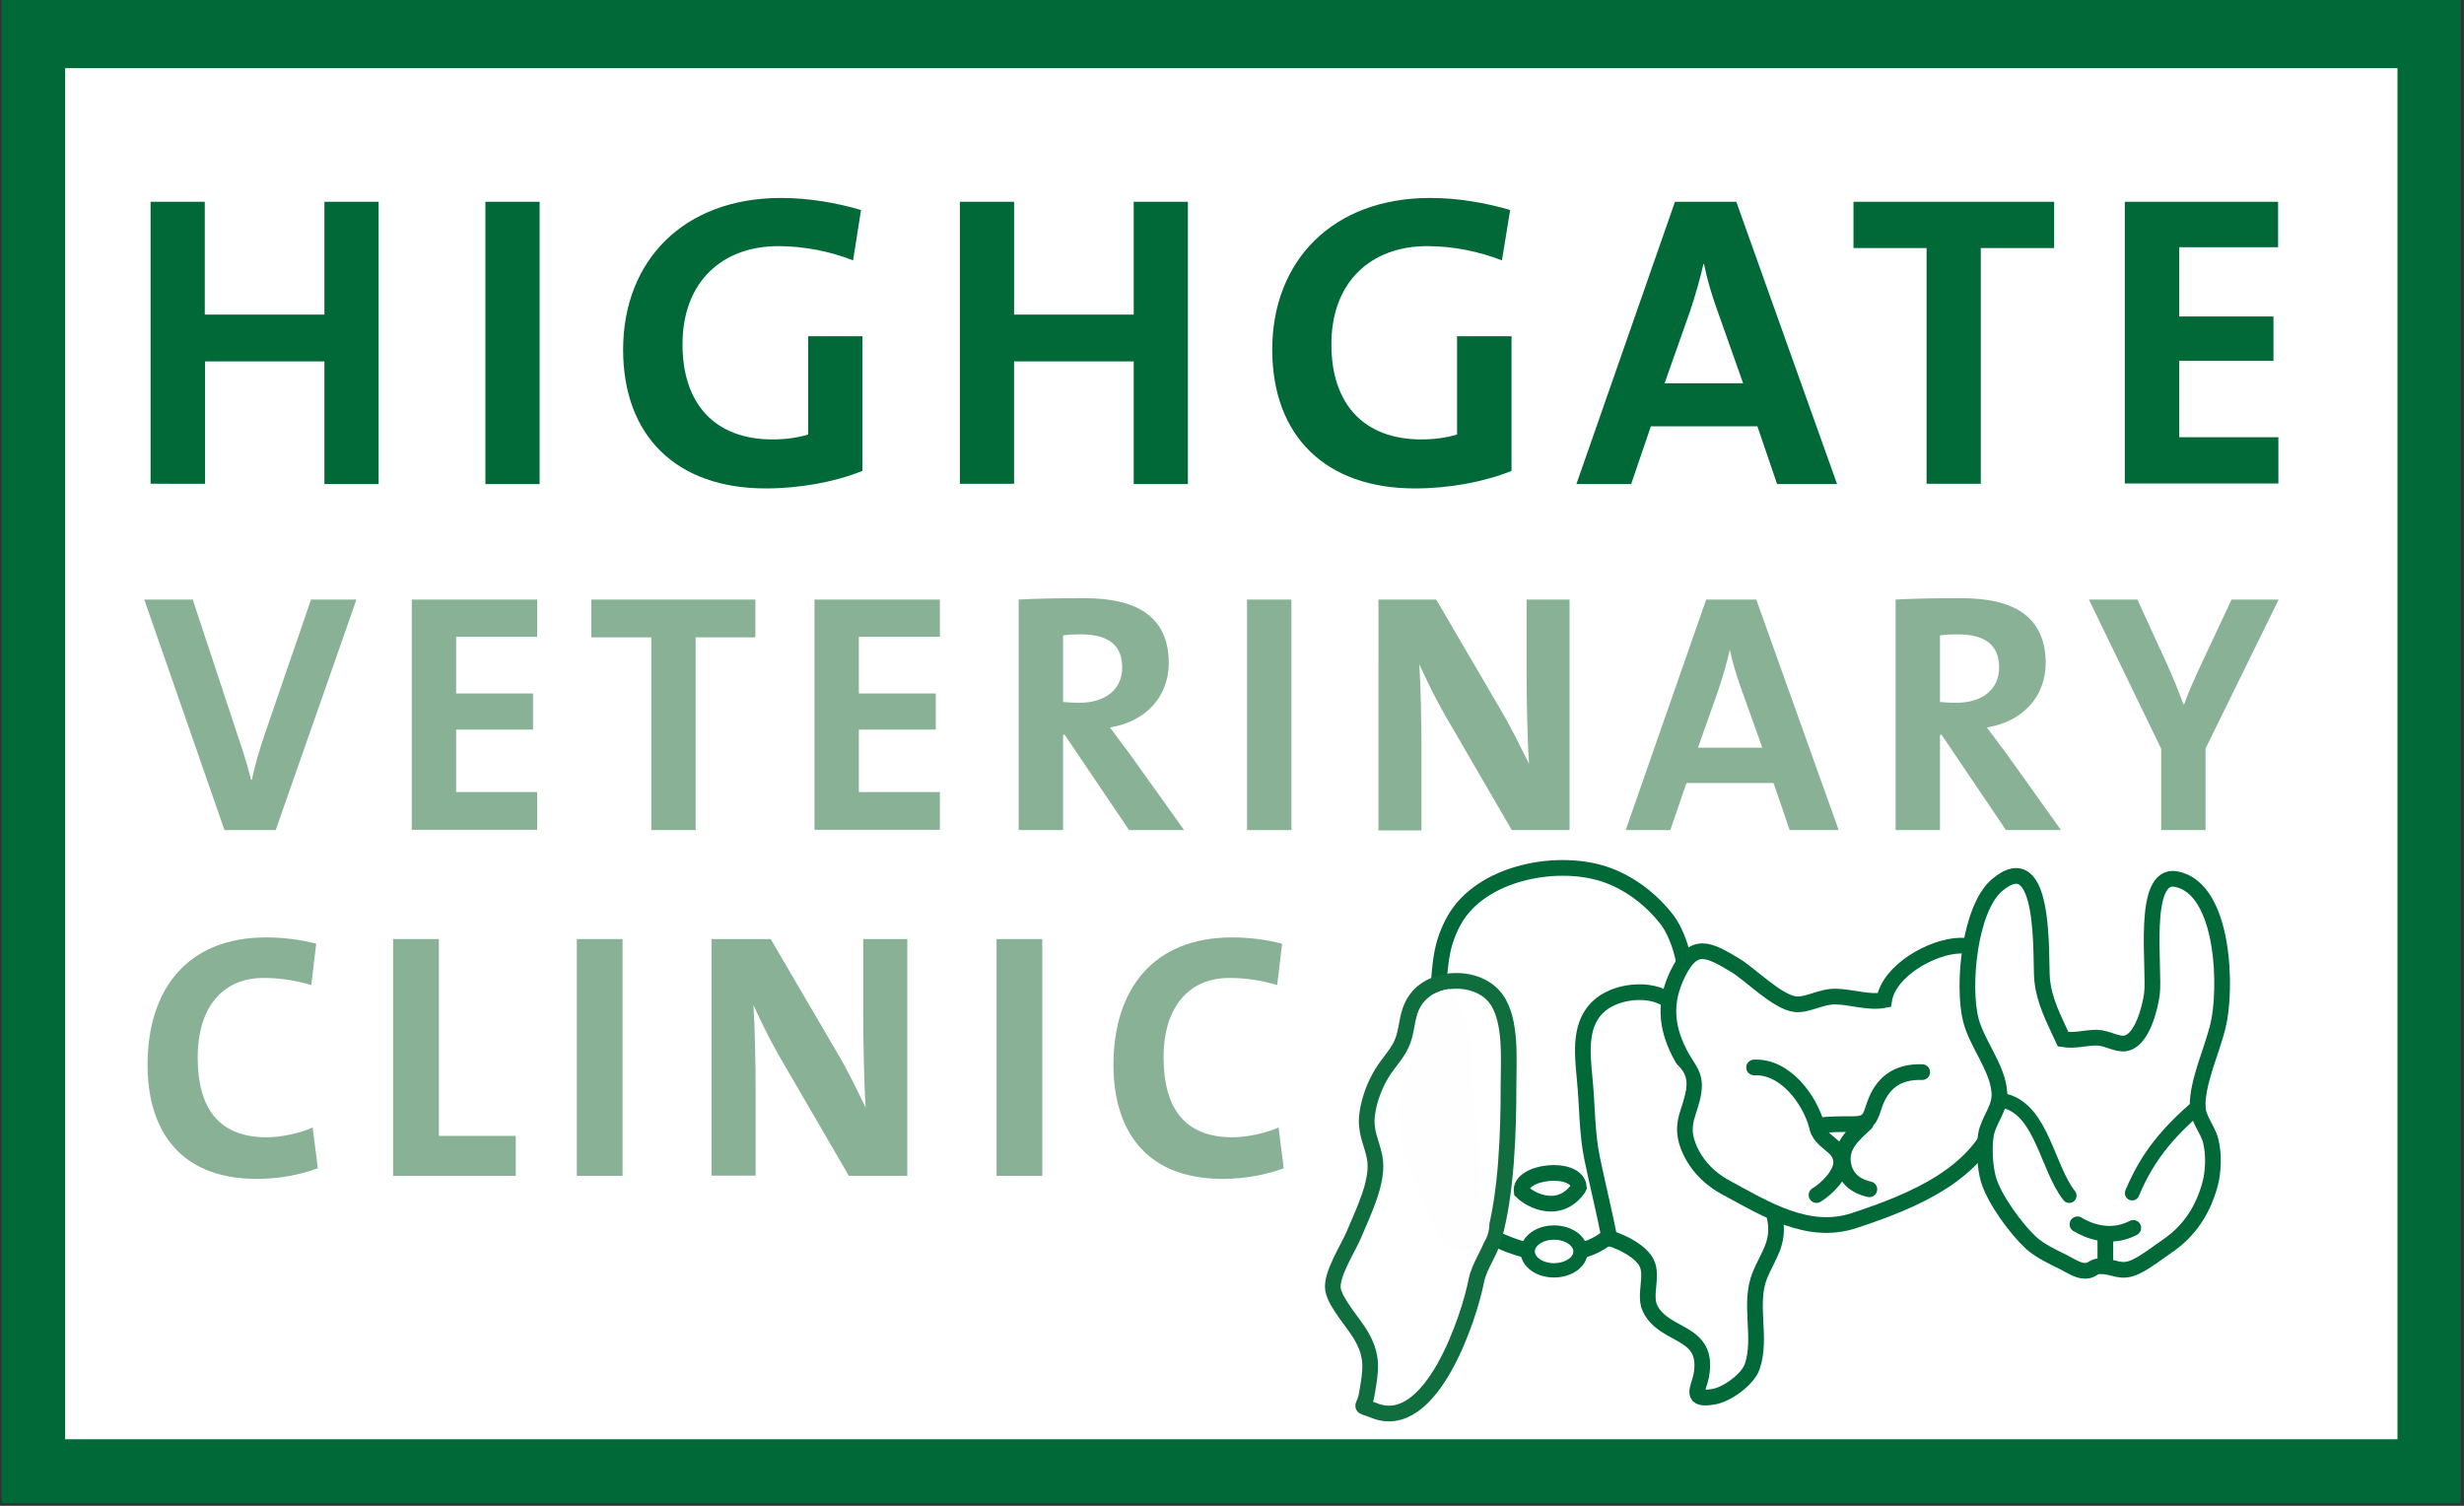 <?xml version="1.0" encoding="utf-8"?>
<!-- Generator: Adobe Illustrator 22.0.1, SVG Export Plug-In . SVG Version: 6.00 Build 0)  -->
<svg version="1.1" id="Layer_1" xmlns="http://www.w3.org/2000/svg" xmlns:xlink="http://www.w3.org/1999/xlink" x="0px" y="0px"
	 viewBox="0 0 900 550" style="enable-background:new 0 0 900 550;" xml:space="preserve">
<rect x="0" y="0" width="900" height="550" fill="#333333" stroke="none"/>
<style type="text/css">
	.st0{fill:#006937;}
	.st1{fill:#FFFFFF;}
	.st2{fill:#89B195;}
	.st3{fill:none;stroke:#006937;stroke-width:5.734;}
	.st4{clip-path:url(#SVGID_2_);fill:none;stroke:#106D3D;stroke-width:5.734;}
	.st5{fill:none;stroke:#006937;stroke-width:5.734;stroke-linecap:round;}
	.st6{fill:none;stroke:#006937;stroke-width:5.234;}
	.st7{fill:#FEFEFE;}
	.st8{fill:none;stroke:#006937;stroke-width:5.356;stroke-linecap:round;}
	.st9{fill:none;stroke:#006937;stroke-width:5.329;stroke-linecap:round;}
	.st10{fill:none;stroke:#006937;stroke-width:1.915;}
	.st11{clip-path:url(#SVGID_4_);fill:none;stroke:#106D3D;stroke-width:1.915;}
	.st12{fill:none;stroke:#006937;stroke-width:1.915;stroke-linecap:round;}
	.st13{fill:none;stroke:#006937;stroke-width:1.748;}
	.st14{fill:none;stroke:#006937;stroke-width:1.789;stroke-linecap:round;}
	.st15{fill:none;stroke:#006937;stroke-width:1.78;stroke-linecap:round;}
	.st16{fill:#A0C1A9;}
	.st17{clip-path:url(#SVGID_6_);fill:none;stroke:#106D3D;stroke-width:1.915;}
	.st18{fill:none;stroke:#006937;stroke-width:0.775;}
	.st19{fill:none;stroke:#106D3D;stroke-width:0.775;}
	.st20{fill:none;stroke:#006937;stroke-width:0.775;stroke-linecap:round;}
	.st21{fill:none;stroke:#006937;stroke-width:0.708;}
	.st22{fill:none;stroke:#006937;stroke-width:0.724;stroke-linecap:round;}
	.st23{fill:none;stroke:#006937;stroke-width:0.721;stroke-linecap:round;}
	.st24{clip-path:url(#SVGID_8_);fill:none;stroke:#106D3D;stroke-width:5.734;}
</style>
<g>
	<polygon class="st0" points="0.6,-0.1 0.6,549 898.8,549 898.8,-0.1 0.6,-0.1 	"/>
	<polygon class="st1" points="23.8,24.9 23.8,525.7 875.7,525.7 875.7,24.9 23.8,24.9 	"/>
	<g>
		<path class="st0" d="M118.5,176.8V132H74.9v44.7H55V73.7h19.8v41.2h43.7V73.7h19.8v103.1H118.5z"/>
	</g>
	<g>
		<path class="st0" d="M177.3,176.8V73.7h19.8v103.1H177.3z"/>
		<path class="st0" d="M311.6,95.1c-8.2-3.2-17.7-5.2-27.3-5.2c-20.3,0-35,12.8-35,35.9c0,21.8,11.9,34.7,32.8,34.7
			c4.9,0,9.2-0.6,13.1-1.8v-35.9h19.8v49.2c-10.2,4.1-22.9,6.4-35.3,6.4c-32.7,0-52.1-19.2-52.1-50.7c0-32.4,22-55.4,57.7-55.4
			c10.2,0,20.3,1.8,29.2,4.4L311.6,95.1z"/>
		<path class="st0" d="M414.1,176.8V132h-43.7v44.7h-19.8V73.7h19.8v41.2h43.7V73.7h19.8v103.1H414.1z"/>
		<path class="st0" d="M548.6,95.1c-8.2-3.2-17.7-5.2-27.3-5.2c-20.3,0-35,12.8-35,35.9c0,21.8,11.9,34.7,32.8,34.7
			c4.9,0,9.2-0.6,13.1-1.8v-35.9h19.9v49.2c-10.2,4.1-22.9,6.4-35.3,6.4c-32.7,0-52.1-19.2-52.1-50.7c0-32.4,22-55.4,57.7-55.4
			c10.2,0,20.3,1.8,29.2,4.4L548.6,95.1z"/>
	</g>
	<g>
		<path class="st0" d="M649.1,176.8l-7.2-21.1H603l-7.2,21.1h-20l36-103.1h22.4l36.8,103.1H649.1z M627.1,112.9
			c-2-5.6-3.5-10.7-4.7-16.5h-0.2c-1.2,5.3-2.9,11.3-4.9,17.3L608,140h28.7L627.1,112.9z"/>
		<path class="st0" d="M723.5,90.6v86.1h-19.8V90.6h-26.7V73.7h73.3v16.9H723.5z"/>
	</g>
	<g>
		<path class="st0" d="M776.1,176.8V73.7h56v16.6H796v25.3h34.4v16.2H796v27.9h36.2v16.9H776.1z"/>
	</g>
	<g>
		<path class="st2" d="M100.7,303.2H82L52.7,219h17.7l16.3,49.3c1.6,4.7,3.5,10.4,5,16.5H92c1.2-5.7,2.6-10.4,5-17.5l16.6-48.3h16.6
			L100.7,303.2z"/>
		<path class="st2" d="M150.4,303.2V219h45.8v13.6h-29.6v20.7h28.1v13.2h-28.1v22.8h29.6v13.8H150.4z"/>
		<path class="st2" d="M254.1,232.8v70.4h-16.2v-70.4H216V219h59.9v13.8H254.1z"/>
		<path class="st2" d="M297.5,303.2V219h45.8v13.6h-29.6v20.7h28.1v13.2h-28.1v22.8h29.6v13.8H297.5z"/>
	</g>
	<g>
		<path class="st2" d="M412.4,303.2l-23.5-34.8h-0.6v34.8h-16.2V219c6.6-0.4,14.5-0.5,24.2-0.5c18.6,0,30.6,6.5,30.6,23.7
			c0,12.5-8.7,21.5-21.5,23.5c2.4,3.1,4.7,6.4,6.9,9.2l20.2,28.3H412.4z M394.7,231.7c-2.4,0-4.7,0.1-6.4,0.4v24.3
			c1.1,0.1,3.4,0.3,5.9,0.3c9.7,0,15.7-5,15.7-12.9C409.9,235.7,404.9,231.7,394.7,231.7z"/>
		<path class="st2" d="M455.5,303.2V219h16.2v84.2H455.5z"/>
	</g>
	<g>
		<path class="st2" d="M552.2,303.2l-24.7-42.5c-3.6-6.4-6.6-12.6-9.1-18.1c0.5,7.2,0.8,20.5,0.8,30.6v30.1h-15.7V219h21.1
			l23.5,40.2c3.9,6.5,7.2,13.5,10.4,19.8c-0.6-8.5-0.9-23.5-0.9-33.8V219h15.7v84.2H552.2z"/>
		<path class="st2" d="M653.7,303.2l-5.9-17.2H616l-5.9,17.2h-16.3l29.4-84.2h18.3l30.1,84.2H653.7z M635.8,251
			c-1.6-4.6-2.9-8.7-3.9-13.5h-0.1c-1,4.4-2.4,9.2-4,14.1l-7.6,21.5h23.5L635.8,251z"/>
		<path class="st2" d="M732.7,303.2l-23.5-34.8h-0.6v34.8h-16.2V219c6.6-0.4,14.5-0.5,24.2-0.5c18.6,0,30.6,6.5,30.6,23.7
			c0,12.5-8.7,21.5-21.5,23.5c2.4,3.1,4.7,6.4,6.9,9.2l20.2,28.3H732.7z M715,231.7c-2.4,0-4.7,0.1-6.4,0.4v24.3
			c1.1,0.1,3.4,0.3,5.9,0.3c9.7,0,15.7-5,15.7-12.9C730.2,235.7,725.2,231.7,715,231.7z"/>
	</g>
	<g>
		<path class="st2" d="M805.6,273.4v29.8h-16.2v-29.7L763,219h17.7l11.1,24.2c2.2,5,4.1,9.6,5.7,14h0.3c1.7-4.9,4.2-10.2,6.7-15.6
			l10.6-22.6h17.2L805.6,273.4z"/>
	</g>
	<g>
		<path class="st2" d="M93.9,430.6c-30.2,0-40-20.1-40-41.6c0-27.4,14.3-46.6,43.3-46.6c6.1,0,12.7,0.8,18.3,2.3l-1.8,15.1
			c-5.6-1.7-11.5-2.6-17.4-2.6c-16.1,0-24.1,12.2-24.1,28.9c0,18.8,7.8,29.3,25.2,29.3c5.3,0,12.3-1.5,16.8-3.6l1.9,14.9
			C109.8,429.1,101.9,430.6,93.9,430.6z"/>
		<path class="st2" d="M143.6,429.4V343h16.7v71.9h28.1v14.6H143.6z"/>
	</g>
	<g>
		<path class="st2" d="M210.7,429.4V343h16.7v86.5H210.7z"/>
		<path class="st2" d="M310,429.4l-25.4-43.7c-3.7-6.5-6.8-12.9-9.4-18.6c0.5,7.4,0.8,21,0.8,31.4v30.9h-16.1V343h21.6l24.1,41.2
			c4,6.7,7.4,13.8,10.6,20.4c-0.6-8.7-0.9-24.1-0.9-34.7V343h16.1v86.5H310z"/>
		<path class="st2" d="M364,429.4V343h16.7v86.5H364z"/>
	</g>
	<g>
		<path class="st2" d="M446.7,430.6c-30.2,0-40-20.1-40-41.6c0-27.4,14.3-46.6,43.3-46.6c6.1,0,12.7,0.8,18.3,2.3l-1.8,15.1
			c-5.6-1.7-11.5-2.6-17.4-2.6c-16.1,0-24.1,12.2-24.1,28.9c0,18.8,7.8,29.3,25.2,29.3c5.3,0,12.3-1.5,16.8-3.6l1.9,14.9
			C462.5,429.1,454.7,430.6,446.7,430.6z"/>
	</g>
	<path class="st1" d="M506.8,524c-2.8,0-5.6-0.6-8.3-1.6c-1-0.4-1.7-0.7-2.3-0.8c-1.5-0.5-4.3-1.5-5.8-4.7c-1.4-3.2-0.2-6,0.2-6.9
		c0.2-0.4,0.3-0.7,0.5-1.6l0.2-1c1.3-7.8,1.7-10.4-1.5-15.8c-0.6-1.1-1.8-2.6-2.9-4.2c-3.4-4.6-7.2-9.8-8-14.9
		c-1-6.3,2.7-13.4,6-19.7c0.9-1.7,1.7-3.3,2.2-4.4c0.5-1.3,1.1-2.7,1.7-4.1c2.7-6.3,6.4-14.9,5.4-19.8c-0.3-1.5-0.7-2.8-1.1-4.1
		c-1.1-3.6-2.5-8.1-1.7-14.3c0.8-5.8,3-11.8,6.3-17.5c1.2-2,2.5-3.7,3.6-5.3c1.5-2.1,2.9-3.9,3.5-5.6c0.5-1.3,0.7-2.8,1.1-4.5
		c0.6-3.3,1.4-7.4,4.1-11.5c2-3,4.7-5.5,8-7.4c0.7-6.9,1.8-13.6,6-21.2c9.4-17.2,30.9-23.3,46.5-23.3c7,0,13.7,1.1,19.4,3.3
		c9.7,3.6,18.3,10.1,24.9,18.9c1.7,2.2,3.2,5.1,4.5,8.4c0.7-0.1,1.4-0.1,2.1-0.1c5.5,0,10.5,3,15.7,6.1c2.3,1.4,4.9,3.5,7.6,5.6
		c3,2.4,9.2,7.3,11.4,7.6c0.9,0,2.6-0.5,4.1-1c2.6-0.8,6-1.8,9.6-1.8c3.1,0,5.8,0.5,8.4,0.9c1.4,0.2,2.8,0.4,4.1,0.6
		c5.6-11.4,20.3-18.9,31.1-19.9c1.9-7.3,5.1-15.2,10.8-20.1c4.2-3.6,8.2-5.4,12.1-5.4c16.2,0,16.6,24.9,16.9,39.7
		c0.1,2.1,0.1,3.9,0.2,4.9c0.5,5.3,2.6,9.9,5,15.1c0.5-0.1,1-0.1,1.5-0.2c1.7-0.2,3.6-0.5,5.7-0.5c3.2,0,5.7,0.9,7.7,1.5
		c0.4,0.1,0.9,0.3,1.3,0.4c1.3-1.8,3.1-6.6,3.7-11.2c0.2-1.6,0.1-5.7,0-9.6c-0.4-16-0.3-28.8,6-35.3c2.5-2.5,5.6-3.9,9.1-3.9
		c0.9,0,1.8,0.1,2.7,0.3c6,1.2,11.2,4.9,15,10.9c9.6,15.2,8.7,41.9,6.1,52.2c-0.8,3-1.8,6.2-3,9.6c-2,6-4.3,12.8-4.2,17.4
		c0,1,0.8,2.6,1.7,4.2c1.1,2,2.2,4.2,2.9,7c1.4,5.7,1.3,13.7-0.4,19.7c-3.2,11.4-9.4,20.3-18.5,26.6c-1,0.7-2,1.4-3,2.1
		c-2.9,2.1-5.8,4.2-9.2,5.8c-2.9,1.4-5.6,2.1-8.3,2.1l0,0c-2.2,0-4-0.5-5.5-0.8c-0.9-0.2-1.7-0.4-2.4-0.5c-1.3,0.7-3.2,1.6-6.1,1.6
		c-0.6,0-1.3,0-2.1-0.1c-3.1-0.4-5.8-1.9-7.9-3.1c-0.5-0.3-0.9-0.5-1.3-0.7l-1.3-0.6c-4-2-9-4.5-12.5-7.8
		c-5.3-4.9-14.2-16.2-17.3-25.6c-11.2,8.8-25.5,14.5-39.8,19.2c-4,1.3-8.2,2-12.5,2c-3.7,0-7.3-0.5-11.2-1.4
		c-0.8,4.1-2.4,7.4-3.9,10.5c-0.7,1.4-1.4,2.8-2.1,4.4c-1.6,3.9-1.4,8.9-1.1,14.2c0.3,5.9,0.6,12.5-1.6,19
		c-2.6,7.4-12.5,14.5-19.5,15.8c-1.8,0.3-3.4,0.5-4.8,0.5c-4.8,0-7.4-2.1-8.7-3.9c-3-4-1.6-8.4-0.8-11.1c0.2-0.6,0.4-1.3,0.5-1.9
		c0.9-4.8,0.2-5.2-5.2-8.1c-4.1-2.2-9.7-5.3-12.8-11.8c-2.1-4.3-1.7-8.8-1.4-12.4c0.1-1.4,0.3-3.7,0.1-4.3c-0.5-1-3.1-2.8-6.2-4.1
		c-1.6,1-3.2,1.8-4.8,2.4c0,0-0.1,0-0.1,0c-2.6,5.2-8.7,8.8-15.9,8.8c-7.2,0-13.3-3.6-15.9-8.7c-0.7-0.2-1.4-0.5-2.1-0.7
		c-0.1,0.2-0.2,0.4-0.2,0.5c-1.2,2.4-2.4,4.7-2.8,6.8C546,470.2,534.5,524,506.8,524L506.8,524z"/>
	<path class="st1" d="M612.4,366.1c6.8-6.4,1.3-23.8-3.3-29.9c-5.6-7.3-13.1-13.2-21.6-16.4c-17.8-6.7-46.7-1.4-56.5,16.6
		c-5.7,10.4-4.8,18.7-6.2,30.3c-1.2,9.9-6.5,18.1-6.9,28.5c-0.3,8.3,3.5,14.1,5.6,21.8c4,15,5.5,25.6,19.5,33.7
		c10.7,6.2,25.1,9.9,37.8,5c4.4-1.7,8.7-5.2,11.9-8.9c10.6-12.1,9.8-27.4,16.4-41.2c7.1-15,8.4-23.7,3.7-38.9c2-1,4.4-0.6,6.4,0.7"
		/>
	<path class="st3" d="M612.4,366.1c6.8-6.4,1.3-23.8-3.3-29.9c-5.6-7.3-13.1-13.2-21.6-16.4c-17.8-6.7-46.7-1.4-56.5,16.6
		c-5.7,10.4-4.8,18.7-6.2,30.3c-1.2,9.9-6.5,18.1-6.9,28.5c-0.3,8.3,3.5,14.1,5.6,21.8c4,15,5.5,25.6,19.5,33.7
		c10.7,6.2,25.1,9.9,37.8,5c4.4-1.7,8.7-5.2,11.9-8.9c10.6-12.1,9.8-27.4,16.4-41.2c7.1-15,8.4-23.7,3.7-38.9c2-1,4.4-0.6,6.4,0.7"
		/>
	<path class="st1" d="M516.8,365.6c-3,4.6-2.6,9.4-4.3,14.3c-1.6,4.6-5.2,7.9-7.8,12.2c-2.7,4.5-4.6,9.6-5.3,14.7
		c-0.9,6.6,1.6,10.3,2.7,15.9c1.7,8.6-4.2,20.1-7.6,28.3c-2,4.8-8.5,14.7-7.6,20c0.8,4.8,7.4,12.1,10,16.4c4.9,8.2,3.8,13.2,2.3,22
		c-1,5.7-3.3,3.4,2.7,5.8c21,8.5,34.8-34.4,37.3-47.2c1.1-5.7,5-10.4,6.5-16c4.6-16.4,5.3-38.5,5.3-55.5c0-9.2,1.2-23.8-4.5-31.6
		C540,355.8,522.9,356.1,516.8,365.6L516.8,365.6z"/>
	<g>
		<defs>
			<rect id="SVGID_1_" x="44.3" y="48.9" width="810.9" height="475.1"/>
		</defs>
		<clipPath id="SVGID_2_">
			<use xlink:href="#SVGID_1_"  style="overflow:visible;"/>
		</clipPath>
		<path class="st4" d="M516.8,365.6c-3,4.6-2.6,9.4-4.3,14.3c-1.6,4.6-5.2,7.9-7.8,12.2c-2.7,4.5-4.6,9.6-5.3,14.7
			c-0.9,6.6,1.6,10.3,2.7,15.9c1.7,8.6-4.2,20.1-7.6,28.3c-2,4.8-8.5,14.7-7.6,20c0.8,4.8,7.4,12.1,10,16.4c4.9,8.2,3.8,13.2,2.3,22
			c-1,5.7-3.3,3.4,2.7,5.8c21,8.5,34.8-34.4,37.3-47.2c1.1-5.7,5-10.4,6.5-16c4.6-16.4,5.3-38.5,5.3-55.5c0-9.2,1.2-23.8-4.5-31.6
			C540,355.8,522.9,356.1,516.8,365.6L516.8,365.6z"/>
	</g>
	<path class="st5" d="M576.4,434.2c-7,9.6-17.3,4.3-20.6,1c-1-7.5,20.2-9.8,20.9-1.6L576.4,434.2L576.4,434.2z"/>
	<path class="st1" d="M611.2,366.9c-6.3-6.6-19.8-5.4-26.5,0c-8,6.5-6.8,17.3-5.9,26.9c1,9.9,0.8,20.3,2.8,29.6
		c2,9.6,4.4,19.3,6.3,28.9c4.8,1.3,11.7,5,13.6,9.1c2.3,4.8-1.1,11.7,1.2,16.5c5.3,10.9,21.8,7.7,18.7,24.6
		c-0.9,4.6-4.6,9.4,4.8,7.6c4.8-0.9,12.2-6.3,13.8-10.9c3.7-10.6-1.5-23,2.9-33.6c3-7.2,7-11.5,5.5-20.2c-1.8-10.7-7.2-19.3-11-28.8
		c-7.1-17.8-10.7-37.1-26.9-49.8"/>
	<path class="st3" d="M611.2,366.9c-6.3-6.6-19.8-5.4-26.5,0c-8,6.5-6.8,17.3-5.9,26.9c1,9.9,0.8,20.3,2.8,29.6
		c2,9.6,4.4,19.3,6.3,28.9c4.8,1.3,11.7,5,13.6,9.1c2.3,4.8-1.1,11.7,1.2,16.5c5.3,10.9,21.8,7.7,18.7,24.6
		c-0.9,4.6-4.6,9.4,4.8,7.6c4.8-0.9,12.2-6.3,13.8-10.9c3.7-10.6-1.5-23,2.9-33.6c3-7.2,7-11.5,5.5-20.2c-1.8-10.7-7.2-19.3-11-28.8
		c-7.1-17.8-10.7-37.1-26.9-49.8"/>
	<path class="st1" d="M577.3,457.1c0-3.8-4.3-6.9-9.7-6.9c-5.3,0-9.6,3.1-9.6,6.9c0,3.8,4.3,6.9,9.6,6.9
		C572.9,464,577.3,461,577.3,457.1L577.3,457.1z"/>
	<path class="st6" d="M577.3,457.1c0-3.8-4.3-6.9-9.7-6.9c-5.3,0-9.6,3.1-9.6,6.9c0,3.8,4.3,6.9,9.6,6.9
		C572.9,464,577.3,461,577.3,457.1L577.3,457.1z"/>
	<path class="st7" d="M529.2,361.3c-1.8,0-5.8,1.6-7.1,2.8c-1.9,1.7-2.8,4.8-3.3,7.1c-0.5,2-1.4,3.9-2.1,5.9
		c-0.8,2.1-0.2,4.5-0.4,6.7c-0.5,5.7-4.7,10.6-5.1,16.2c-0.6,7.8-0.2,15.6,2.5,23c2.3,6.4,5.2,12.6,7.5,19.1
		c1.2,3.4,2.7,6.5,4.6,9.5c0.6,1,1.3,2,2.3,2.8c0.8,0.6,1.5,0.8,2.4,1.1c1.1,0.4,2.8,1.5,3.9,1.7c2.2,0.4,5.3-1.1,6.9-2.6
		c2.2-2.1,3.3-6.8,2.4-9.8c-0.8-2.8-2.8-4.8-3-7.7c-0.1-2.2,0-4.4,0-6.6c0-6.7-0.4-13.3-1.1-19.9c-0.7-6.2-2-12.1-2-18.4
		c0-2.9,0.1-5.9,0.2-8.8c0-1.9-0.3-4-0.9-5.8c-0.5-1.5-1.3-2.7-1.8-4.3c-0.5-1.6-0.7-3.4-1.3-5c-0.6-1.5-1.5-3-2.3-4.2
		c-0.8-1.1-1.5-2.4-2.5-3"/>
	<path class="st1" d="M688.2,365.3c-5.6,1.1-12-1.2-17.8-1.3c-5.1-0.1-10.2,3.2-14.5,2.8c-6.6-0.6-16.5-10.9-22.2-14.3
		c-9.7-5.8-15.2-8.8-21,3.4c-4.8,10-4.2,18.9,0.7,28.6c3,6,6.1,7.7,5.2,14.1c-0.9,6.8-4.7,11-2.5,18.4c2.3,7.6,8,13.4,14.4,16.8
		c14.4,7.8,30.1,17.6,46.8,12c20.9-6.9,46.3-16.9,53.2-40.2c2.8-9.3,4-19.1,3.3-29.2c-0.7-11.1-3.2-31.3-17.8-31
		C705.8,345.6,689.9,354.5,688.2,365.3L688.2,365.3z"/>
	<path class="st3" d="M688.2,365.3c-5.6,1.1-12-1.2-17.8-1.3c-5.1-0.1-10.2,3.2-14.5,2.8c-6.6-0.6-16.5-10.9-22.2-14.3
		c-9.7-5.8-15.2-8.8-21,3.4c-4.8,10-4.2,18.9,0.7,28.6c3,6,6.1,7.7,5.2,14.1c-0.9,6.8-4.7,11-2.5,18.4c2.3,7.6,8,13.4,14.4,16.8
		c14.4,7.8,30.1,17.6,46.8,12c20.9-6.9,46.3-16.9,53.2-40.2c2.8-9.3,4-19.1,3.3-29.2c-0.7-11.1-3.2-31.3-17.8-31
		C705.8,345.6,689.9,354.5,688.2,365.3L688.2,365.3z"/>
	<path class="st5" d="M702.1,391.6c-9.4-0.3-14.7,4.2-17.4,11.9c-1.7,5-1.9,7.1-8.1,7.1c-4.8,0-8,0-13,0.5
		c-2.7-9.6-11.5-21.7-22.9-21.2 M682.8,434.4c-5.4-1.2-8.9-4.4-9.6-9.6c-0.9-6.5,3.9-10.4,8.3-14.5 M663.5,436.5
		c3.7-2.2,9.4-7.8,9-12.4c-0.5-6.2-7.7-6.5-8.9-12.9"/>
	<path class="st1" d="M719.8,372.3c2.2,8.9,10,17.8,10.5,26.9c0.4,5.6-4,10-4.9,15.2c-0.8,4.8-0.4,11.9,0.9,16.4
		c2.1,7.2,10.1,18.1,15.5,23.1c3.1,2.9,8.4,5.4,12.1,7.2c1.9,1,4.6,2.7,6.7,3c3.7,0.5,3.4-1.5,6.3-1.6c5.7-0.1,7.5,3,13.6,0
		c3.8-1.9,7.4-4.8,11.2-7.4c8.2-5.6,13-13.3,15.5-22.4c1.3-4.6,1.5-11.2,0.3-15.9c-1.1-4.5-4.8-8.1-4.8-12.9
		c-0.1-8.7,5.3-20.4,7.4-29c3.3-13,2.7-50.3-15.2-53.8c-13-2.5-7.7,33.1-8.9,42.1c-0.7,5-3.6,16.9-9.7,17.9c-3.1,0.5-6.7-2-10.4-2.1
		c-4.2,0-8,1.3-12.3,0.6c-3.3-7.2-6.9-13.7-7.7-21.9c-0.7-7.5,1.8-50.2-16.7-34.2C719.3,332.4,716.8,360,719.8,372.3L719.8,372.3z"
		/>
	<path class="st3" d="M719.8,372.3c2.2,8.9,10,17.8,10.5,26.9c0.4,5.6-4,10-4.9,15.2c-0.8,4.8-0.4,11.9,0.9,16.4
		c2.1,7.2,10.1,18.1,15.5,23.1c3.1,2.9,8.4,5.4,12.1,7.2c1.9,1,4.6,2.7,6.7,3c3.7,0.5,3.4-1.5,6.3-1.6c5.7-0.1,7.5,3,13.6,0
		c3.8-1.9,7.4-4.8,11.2-7.4c8.2-5.6,13-13.3,15.5-22.4c1.3-4.6,1.5-11.2,0.3-15.9c-1.1-4.5-4.8-8.1-4.8-12.9
		c-0.1-8.7,5.3-20.4,7.4-29c3.3-13,2.7-50.3-15.2-53.8c-13-2.5-7.7,33.1-8.9,42.1c-0.7,5-3.6,16.9-9.7,17.9c-3.1,0.5-6.7-2-10.4-2.1
		c-4.2,0-8,1.3-12.3,0.6c-3.3-7.2-6.9-13.7-7.7-21.9c-0.7-7.5,1.8-50.2-16.7-34.2C719.3,332.4,716.8,360,719.8,372.3L719.8,372.3z"
		/>
	<path class="st8" d="M732.9,402.3c12.9,3.8,15,24.4,22.9,34.4"/>
	<path class="st9" d="M802.9,404.1c-11.3,9.8-18.6,18.5-24.1,31.7"/>
	<path class="st5" d="M758.8,447.2c-0.5-0.5,9.5,7,20.4,1.3 M769,451c0,4.3,0,3.1,0,8.9"/>
	<path class="st1" d="M611,387.5c8.9,6.6,3.9,12.7,0.9,20.8c-4.7,12.8-0.3,27.5-10,38.7c-9.6,11.1-13.6-0.6-12.9-11.4
		c1.1-15.8,8-36.2,18-48c0.9-0.2,1.7,0,2.6-0.1"/>
</g>
</svg>
